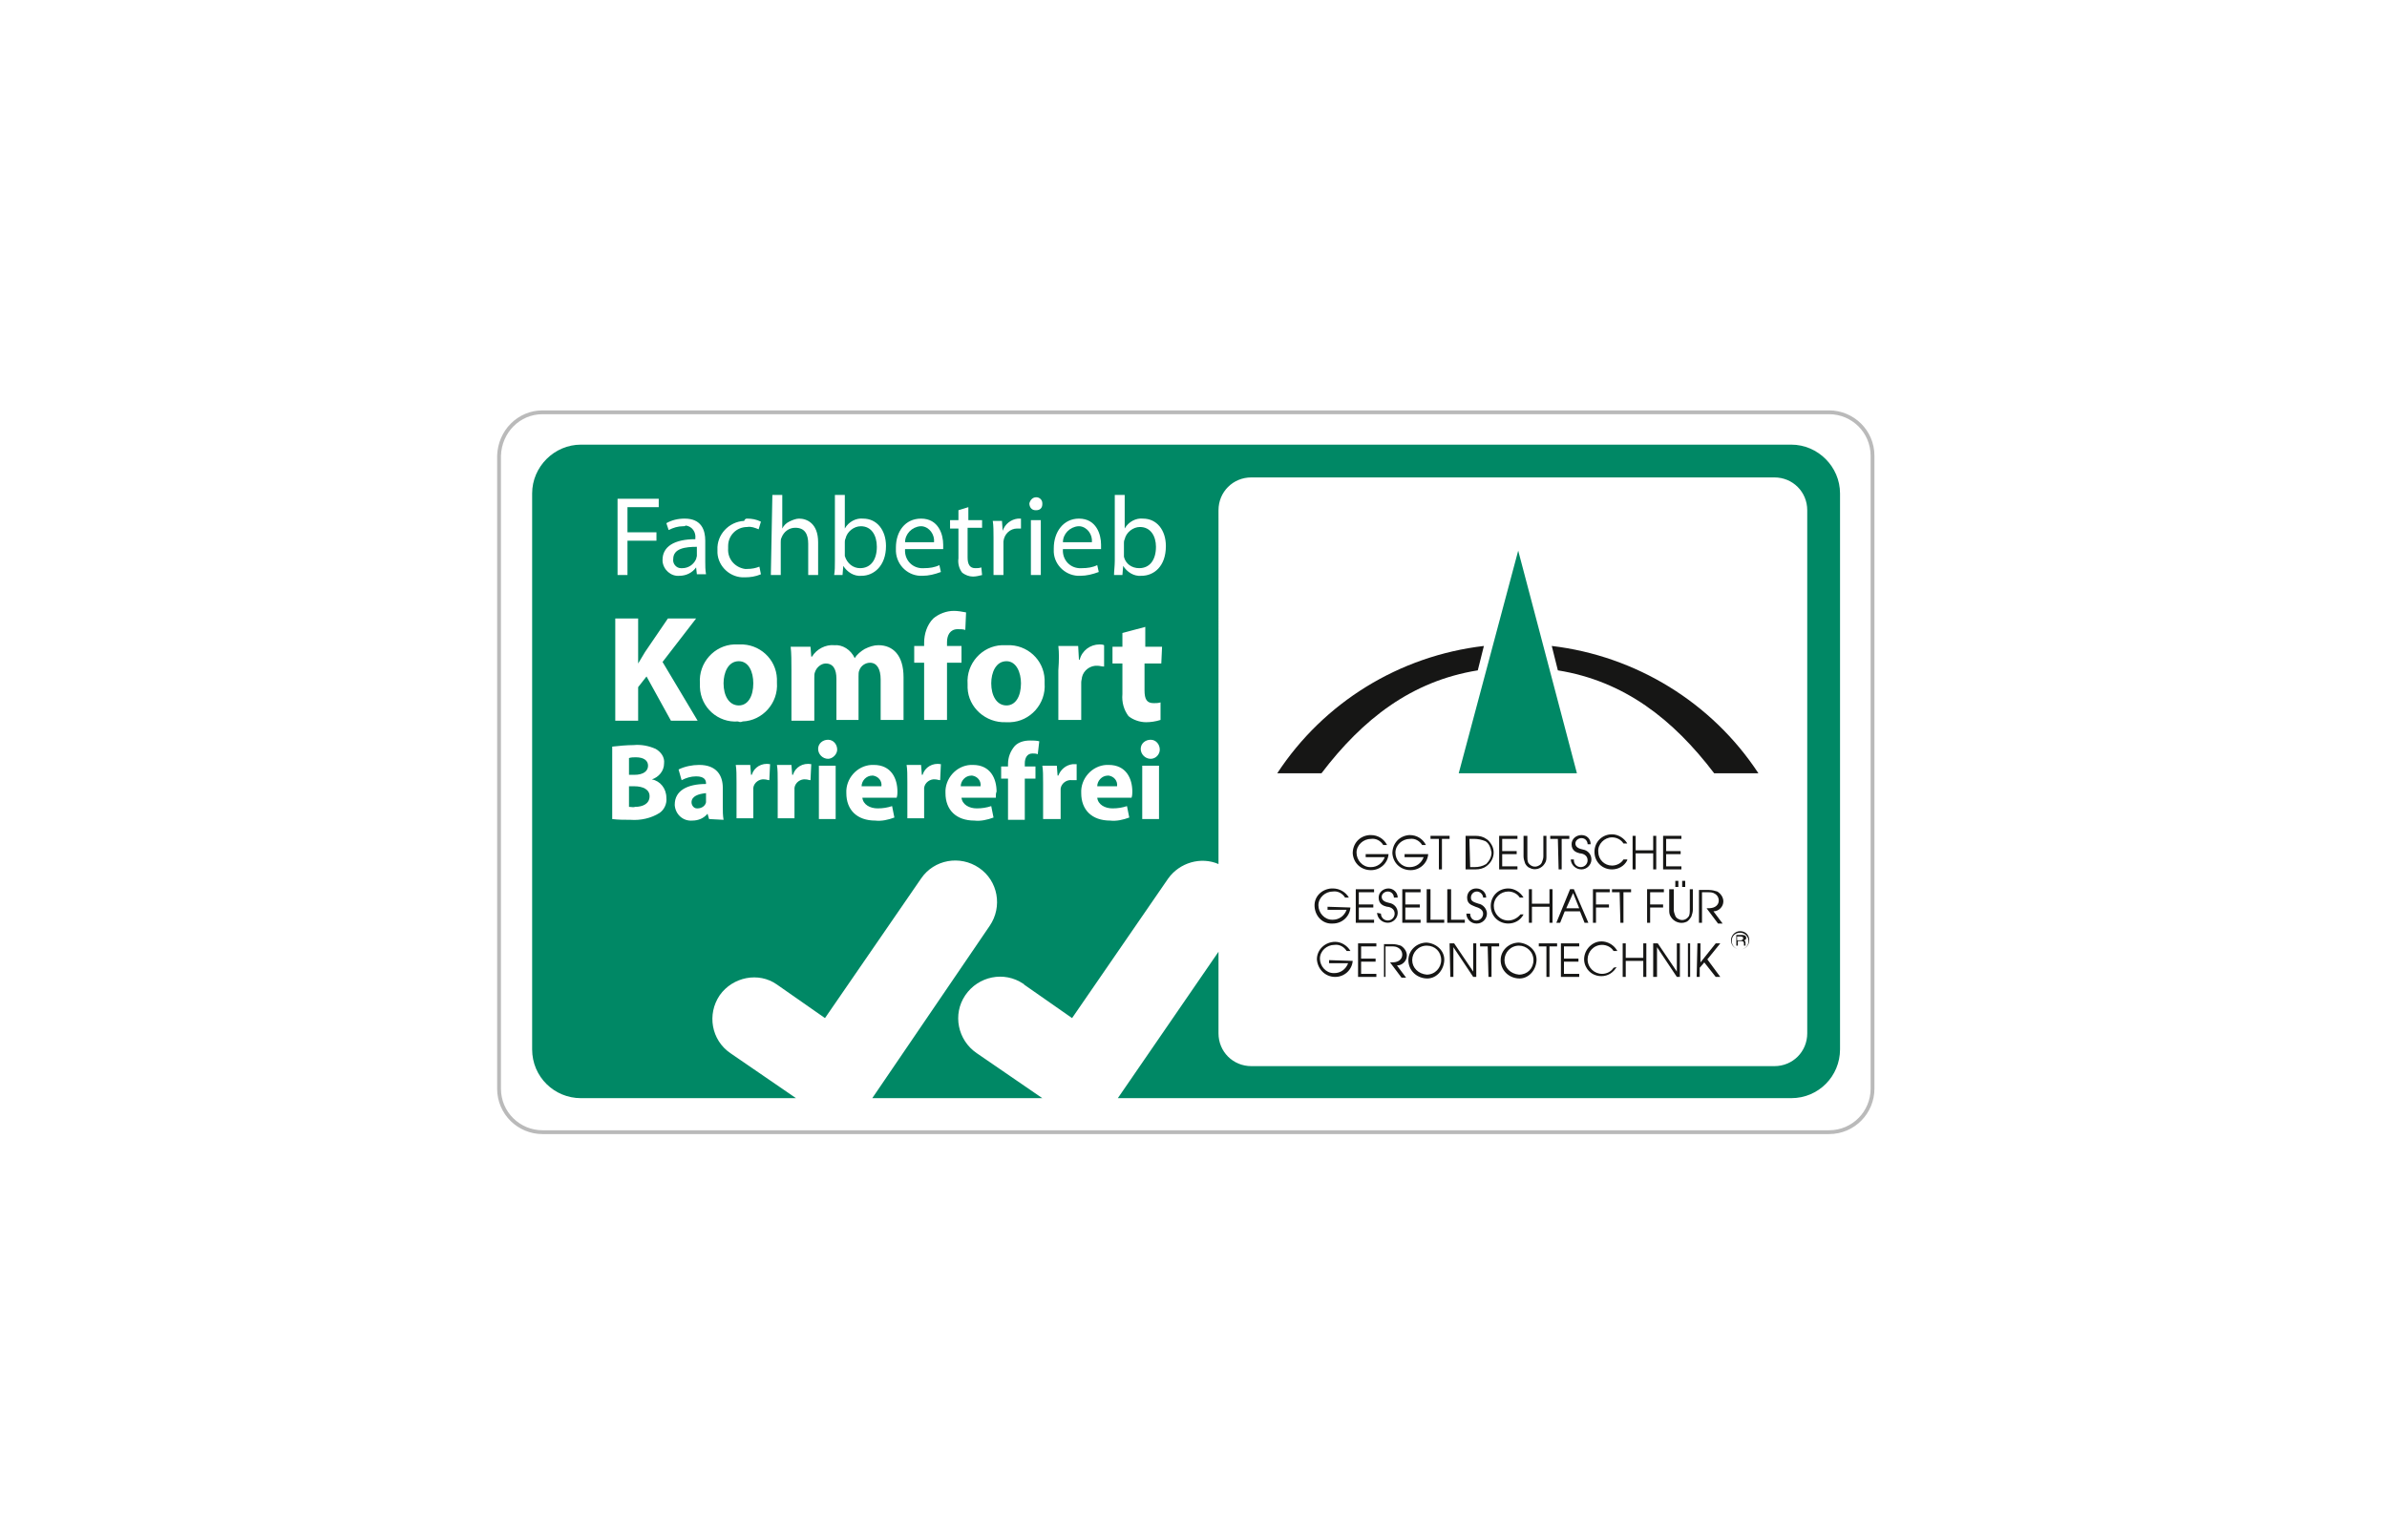 <?xml version="1.0" encoding="UTF-8"?> <!-- Generator: Adobe Illustrator 25.1.0, SVG Export Plug-In . SVG Version: 6.00 Build 0) --> <svg xmlns="http://www.w3.org/2000/svg" xmlns:xlink="http://www.w3.org/1999/xlink" version="1.1" id="Ebene_1" x="0px" y="0px" viewBox="0 0 313 202" style="enable-background:new 0 0 313 202;" xml:space="preserve"> <style type="text/css"> .st0{fill:#FFFFFF;} .st1{fill:#161615;} .st2{fill:none;stroke:#161615;stroke-width:0.291;stroke-miterlimit:10;} .st3{fill:#008865;} .st4{fill:none;stroke:#BABABA;stroke-width:0.501;} </style> <g id="Gruppe_2883" transform="translate(-804 -5517)"> <rect id="Rechteck_2114" x="804" y="5517" class="st0" width="313" height="202"></rect> <g id="Gruppe_2880" transform="translate(865.239 5566.767)"> <g id="Gruppe_2879" transform="translate(8.539 8.54)"> <path id="Pfad_1396" class="st1" d="M112.3,53.7c-0.1,1.2-1.1,2.1-2.3,2.1c-1.3,0-2.3-0.9-2.4-2.2c0-1.3,0.9-2.3,2.2-2.4 c0.1,0,0.1,0,0.2,0c0.9,0,1.7,0.5,2.1,1.3h-0.5c-0.3-0.5-0.9-0.9-1.6-0.8c-1,0-1.9,0.8-1.9,1.8c0,1,0.8,1.9,1.8,1.9 c0,0,0.1,0,0.1,0c0.8,0,1.5-0.5,1.8-1.3h-2.5v-0.4L112.3,53.7z"></path> <path id="Pfad_1397" class="st1" d="M117.5,53.7c-0.1,1.2-1.1,2.1-2.3,2.1c-1.3,0-2.3-0.9-2.4-2.2c0-1.3,0.9-2.3,2.2-2.4 c0,0,0.1,0,0.1,0c0.9,0,1.7,0.5,2.1,1.3h-0.5c-0.3-0.5-0.9-0.9-1.6-0.8c-1,0-1.9,0.8-1.9,1.8s0.8,1.9,1.8,1.9c0,0,0.1,0,0.1,0 c0.8,0,1.5-0.5,1.8-1.3h-2.5v-0.4L117.5,53.7z"></path> <path id="Pfad_1398" class="st1" d="M118.8,51.7h-1v-0.4h2.5v0.4h-1v4h-0.4V51.7z"></path> <path id="Pfad_1399" class="st1" d="M122.9,51.7h0.6c0.5,0,1,0.1,1.5,0.3c0.5,0.3,0.7,0.9,0.8,1.5c0,0.6-0.3,1.1-0.7,1.5 c-0.5,0.3-1,0.4-1.5,0.4h-0.6L122.9,51.7z M122.4,55.7h1.3c0.5,0,1-0.1,1.4-0.4c1-0.7,1.3-2,0.6-3c-0.2-0.3-0.4-0.5-0.6-0.6 c-0.4-0.3-0.9-0.4-1.4-0.4h-1.3V55.7z"></path> <path id="Pfad_1400" class="st1" d="M126.8,51.3h2.4v0.4h-2v1.6h1.9v0.4h-1.9v1.6h2v0.4h-2.4V51.3z"></path> <path id="Pfad_1401" class="st1" d="M130.5,51.3V54c0,0.3,0,0.5,0.1,0.8c0.3,0.5,0.9,0.7,1.4,0.4c0.2-0.1,0.3-0.2,0.4-0.4 c0.1-0.3,0.2-0.5,0.2-0.8v-2.7h0.4V54c0,0.3,0,0.6-0.2,0.9c-0.4,0.7-1.3,1-2,0.6c-0.3-0.1-0.5-0.4-0.6-0.6 c-0.1-0.3-0.2-0.6-0.2-0.9v-2.7H130.5z"></path> <path id="Pfad_1402" class="st1" d="M134.5,51.7h-1v-0.4h2.5v0.4h-1v4h-0.4L134.5,51.7z"></path> <path id="Pfad_1403" class="st1" d="M136.6,54.5c0,0.5,0.4,0.9,0.9,0.9c0.5,0,0.9-0.4,0.9-0.9c0-0.7-0.7-0.9-1-0.9 c-0.4-0.1-1.1-0.3-1.1-1.2c0-0.7,0.6-1.2,1.3-1.2c0.7,0,1.2,0.5,1.2,1.2h-0.4c0-0.4-0.3-0.8-0.8-0.8c-0.4,0-0.8,0.3-0.8,0.7 c0,0,0,0,0,0c0,0.5,0.5,0.7,1,0.8c0.6,0.1,1.1,0.6,1.1,1.3c0,0.7-0.6,1.3-1.3,1.3c0,0,0,0,0,0c-0.7,0-1.3-0.5-1.4-1.2 c0,0,0-0.1,0-0.1H136.6z"></path> <path id="Pfad_1404" class="st1" d="M143.6,54.5c-0.4,0.8-1.2,1.2-2,1.2c-1.3,0-2.3-1-2.3-2.3c0-1.3,1-2.3,2.3-2.3 c0.8,0,1.6,0.5,2,1.2h-0.5c-0.3-0.5-0.9-0.8-1.5-0.8c-1,0-1.9,0.9-1.8,1.9c0,1,0.8,1.8,1.8,1.8c0.6,0,1.2-0.3,1.5-0.8H143.6z"></path> <path id="Pfad_1405" class="st1" d="M144.3,51.3h0.4v1.9h2.3v-1.9h0.4v4.4H147v-2.1h-2.3v2.1h-0.4V51.3z"></path> <path id="Pfad_1406" class="st1" d="M148.3,51.3h2.4v0.4h-2v1.6h1.9v0.4h-1.9v1.6h2v0.4h-2.4L148.3,51.3z"></path> <path id="Pfad_1407" class="st1" d="M107.3,60.7c-0.1,1.2-1.1,2.1-2.3,2.1c-1.3,0.1-2.3-0.9-2.4-2.2c-0.1-1.3,0.9-2.3,2.2-2.4 c0.1,0,0.1,0,0.2,0c0.9,0,1.7,0.5,2.1,1.2h-0.5c-0.3-0.5-0.9-0.9-1.6-0.8c-1,0-1.9,0.8-1.9,1.8c0,1,0.8,1.9,1.8,1.9 c0,0,0.1,0,0.1,0c0.8,0,1.5-0.5,1.8-1.3h-2.5v-0.4L107.3,60.7z"></path> <path id="Pfad_1408" class="st1" d="M108,58.3h2.4v0.4h-2v1.6h1.9v0.4h-1.9v1.6h2v0.4H108V58.3z"></path> <path id="Pfad_1409" class="st1" d="M111.3,61.5c0,0.5,0.4,0.9,0.9,0.9s0.9-0.4,0.9-0.9c0-0.7-0.7-0.9-1-0.9 c-0.4-0.1-1.1-0.3-1.1-1.2c0-0.7,0.6-1.2,1.3-1.2c0.6,0,1.2,0.5,1.2,1.2H113c0-0.4-0.3-0.8-0.8-0.8c-0.4,0-0.8,0.3-0.8,0.7 c0,0,0,0,0,0c0,0.5,0.5,0.7,1,0.8c0.6,0.1,1.1,0.6,1.1,1.3c0,0.7-0.6,1.3-1.3,1.3c0,0,0,0,0,0c-0.7,0-1.3-0.5-1.4-1.2 c0,0,0-0.1,0-0.1L111.3,61.5z"></path> <path id="Pfad_1410" class="st1" d="M114.1,58.3h2.4v0.4h-2v1.6h1.9v0.4h-1.9v1.6h2v0.4h-2.4V58.3z"></path> <path id="Pfad_1411" class="st1" d="M117.4,58.3h0.4v4h1.8v0.4h-2.3V58.3z"></path> <path id="Pfad_1412" class="st1" d="M120.1,58.3h0.4v4h1.8v0.4h-2.3V58.3z"></path> <path id="Pfad_1413" class="st1" d="M122.5,61.5c0,0.7,0.6,1.3,1.3,1.3c0,0,0.1,0,0.1,0c0.7,0,1.3-0.6,1.3-1.3c0,0,0,0,0,0 c0-0.6-0.5-1.2-1.1-1.3c-0.6-0.2-1-0.3-1-0.8c0-0.4,0.3-0.8,0.8-0.8c0,0,0,0,0,0c0.4,0,0.8,0.4,0.8,0.8h0.4 c0-0.7-0.6-1.2-1.3-1.2c-0.7,0-1.2,0.5-1.2,1.2c0,0.9,0.7,1,1.1,1.2c0.3,0.1,1,0.3,1,0.9c0,0.5-0.4,0.9-0.9,0.9S123,62,123,61.5 l0,0L122.5,61.5z"></path> <path id="Pfad_1414" class="st1" d="M130,61.6c-0.4,0.8-1.2,1.2-2,1.2c-1.3,0-2.3-1-2.3-2.3s1-2.3,2.3-2.3c0.8,0,1.6,0.5,2,1.2 h-0.5c-0.3-0.5-0.9-0.8-1.5-0.8c-1,0-1.9,0.8-1.9,1.9c0,1,0.8,1.9,1.9,1.9c0.6,0,1.2-0.3,1.6-0.8L130,61.6z"></path> <path id="Pfad_1415" class="st1" d="M130.7,62.7h0.4v-2.1h2.3v2.1h0.4v-4.4h-0.4v1.9h-2.3v-1.9h-0.4V62.7z"></path> <path id="Pfad_1416" class="st1" d="M136.5,58.8l0.8,2h-1.7L136.5,58.8z M134.3,62.7h0.5l0.6-1.5h2l0.6,1.5h0.5l-1.9-4.4h-0.5 L134.3,62.7z"></path> <path id="Pfad_1417" class="st1" d="M139.1,62.7h0.4v-2h1.7v-0.4h-1.7v-1.6h1.8v-0.4h-2.2V62.7z"></path> <path id="Pfad_1418" class="st1" d="M142.6,58.7h-1v-0.4h2.5v0.4h-1v4h-0.4L142.6,58.7z"></path> <path id="Pfad_1419" class="st1" d="M146.2,62.7h0.4v-2h1.7v-0.4h-1.7v-1.6h1.8v-0.4h-2.2V62.7z"></path> <path id="Pfad_1420" class="st1" d="M150.8,58h0.4v-0.8h-0.4V58z M149.9,58h0.4v-0.8h-0.4V58z M149.1,58.3v2.7 c0,0.3,0,0.6,0.2,0.9c0.4,0.7,1.3,1,2,0.7c0.3-0.1,0.5-0.4,0.7-0.7c0.1-0.3,0.2-0.6,0.2-0.9v-2.7h-0.4v2.7c0,0.3,0,0.5-0.1,0.8 c-0.3,0.5-0.9,0.7-1.4,0.4c-0.2-0.1-0.3-0.2-0.4-0.4c-0.1-0.3-0.2-0.5-0.2-0.8v-2.7H149.1z"></path> <path id="Pfad_1421" class="st1" d="M153,62.7h0.4v-4h0.8c0.3,0,0.6,0,0.9,0.2c0.5,0.3,0.6,0.9,0.4,1.3c-0.1,0.2-0.3,0.4-0.6,0.5 c-0.3,0.1-0.6,0.1-0.9,0.1l1.5,2h0.6l-1.2-1.6c0.7,0,1.3-0.6,1.3-1.3c0-0.5-0.3-1-0.8-1.3c-0.3-0.1-0.7-0.2-1.1-0.2H153V62.7z"></path> <path id="Pfad_1422" class="st1" d="M107.6,67.7c-0.1,1.2-1.1,2.1-2.3,2.1c-1.3,0-2.3-1-2.4-2.3c0-1.3,1.1-2.3,2.4-2.3 c0.8,0,1.6,0.5,2,1.2h-0.5c-0.3-0.5-0.9-0.9-1.6-0.8c-1,0-1.9,0.8-1.9,1.8c0,1,0.8,1.9,1.8,1.9c0,0,0.1,0,0.1,0 c0.8,0,1.5-0.5,1.8-1.3h-2.5v-0.4L107.6,67.7z"></path> <path id="Pfad_1423" class="st1" d="M108.3,65.4h2.4v0.4h-2v1.6h1.9v0.4h-1.9v1.6h2v0.4h-2.4V65.4z"></path> <path id="Pfad_1424" class="st1" d="M111.5,69.8h0.4v-4h0.8c0.3,0,0.6,0,0.9,0.2c0.5,0.3,0.6,0.9,0.4,1.3 c-0.1,0.2-0.3,0.4-0.6,0.5c-0.3,0.1-0.6,0.1-0.9,0.1l1.5,2h0.6l-1.2-1.6c0.7,0,1.3-0.6,1.3-1.3c0-0.5-0.3-1-0.8-1.3 c-0.3-0.1-0.7-0.2-1.1-0.2h-1.1V69.8z"></path> <path id="Pfad_1425" class="st1" d="M115.4,67.6c0-1,0.8-1.9,1.9-1.9s1.9,0.8,1.9,1.9c0,1-0.8,1.9-1.9,1.9c0,0,0,0,0,0 C116.2,69.4,115.4,68.6,115.4,67.6 M114.9,67.6c0,1.3,1,2.3,2.3,2.4s2.3-1,2.4-2.3s-1-2.3-2.3-2.4c0,0,0,0,0,0 C116,65.3,114.9,66.3,114.9,67.6"></path> <path id="Pfad_1426" class="st1" d="M120.3,65.4h0.6l2.5,3.7h0v-3.7h0.4v4.4h-0.4l-2.6-3.9h0v3.9h-0.4L120.3,65.4z"></path> <path id="Pfad_1427" class="st1" d="M125.3,65.8h-1v-0.4h2.5v0.4h-1v4h-0.4L125.3,65.8z"></path> <path id="Pfad_1428" class="st1" d="M127.5,67.6c0-1,0.8-1.9,1.9-1.9c1,0,1.9,0.8,1.9,1.9s-0.8,1.9-1.9,1.9c0,0,0,0,0,0 C128.3,69.4,127.5,68.6,127.5,67.6 M127,67.6c0,1.3,1,2.3,2.3,2.4s2.3-1,2.4-2.3s-1-2.3-2.3-2.4c0,0,0,0,0,0 C128.1,65.3,127,66.3,127,67.6"></path> <path id="Pfad_1429" class="st1" d="M133,69.8h0.4v-4h1v-0.4H132v0.4h1V69.8z"></path> <path id="Pfad_1430" class="st1" d="M134.9,69.8h2.4v-0.4h-2v-1.6h1.9v-0.4h-1.9v-1.6h2v-0.4h-2.4V69.8z"></path> <path id="Pfad_1431" class="st1" d="M141.8,68.6c-0.3,0.5-0.9,0.8-1.5,0.8c-1,0-1.9-0.8-1.9-1.9c0-1,0.8-1.9,1.9-1.9 c0.6,0,1.2,0.3,1.5,0.8h0.5c-0.6-1.1-2-1.6-3.1-1c-1.1,0.6-1.6,2-1,3.1c0.4,0.8,1.2,1.2,2,1.2c0.9,0,1.6-0.5,2-1.2L141.8,68.6z"></path> <path id="Pfad_1432" class="st1" d="M143,69.8h0.4v-2.1h2.3v2.1h0.4v-4.4h-0.4v1.9h-2.3v-1.9H143L143,69.8z"></path> <path id="Pfad_1433" class="st1" d="M147,65.4h0.6l2.5,3.7h0v-3.7h0.4v4.4h-0.4l-2.6-3.9h0v3.9H147V65.4z"></path> <line id="Linie_2" class="st2" x1="151.7" y1="69.8" x2="151.7" y2="65.4"></line> <path id="Pfad_1434" class="st1" d="M152.8,65.4h0.4v2.5h0l2-2.5h0.6l-1.7,2.1l1.7,2.3h-0.6l-1.5-1.9l-0.6,0.7v1.2h-0.4 L152.8,65.4z"></path> <path id="Pfad_1435" class="st1" d="M124.8,26.4c-11.1,1.3-21,7.4-27.1,16.7h5.8C108.9,36,115.3,31,124,29.6L124.8,26.4z"></path> <path id="Pfad_1436" class="st1" d="M133.7,26.4l0.8,3.2c8.7,1.4,15.1,6.4,20.5,13.5h5.8C154.7,33.8,144.7,27.7,133.7,26.4"></path> <path id="Pfad_1437" class="st3" d="M129.3,13.9l-7.8,29.2H137L129.3,13.9z"></path> <path id="Pfad_1438" class="st1" d="M158,64.5h0.4c0.1,0,0.4,0,0.4,0.2c0,0.3-0.3,0.3-0.4,0.3H158L158,64.5z M157.9,64.3v1.4h0.2 v-0.6h0.4c0.3,0,0.4,0.1,0.4,0.3c0,0.1,0,0.2,0,0.3h0.2c0-0.1,0-0.1,0-0.3c0-0.2,0-0.3-0.2-0.4v0c0.2,0,0.3-0.2,0.3-0.3 c0-0.4-0.4-0.4-0.5-0.4L157.9,64.3z M158.4,63.8c-0.7,0-1.2,0.6-1.2,1.2c0,0.7,0.6,1.2,1.2,1.2c0.7,0,1.2-0.6,1.2-1.2 c0,0,0,0,0,0C159.6,64.3,159.1,63.8,158.4,63.8 M158.4,64c0.6,0,1.1,0.5,1.1,1.1s-0.5,1.1-1.1,1.1c-0.6,0-1.1-0.5-1.1-1.1 c0,0,0,0,0,0C157.3,64.4,157.8,64,158.4,64C158.4,64,158.4,64,158.4,64"></path> <g id="Gruppe_2878"> <path id="Pfad_1439" class="st3" d="M18.5,15c-0.1,0.6,0.4,1.2,1,1.2c0.1,0,0.1,0,0.2,0c0.8,0,1.5-0.5,1.8-1.2 c0-0.1,0.1-0.3,0.1-0.4v-1.2C20.1,13.4,18.5,13.6,18.5,15z"></path> <path id="Pfad_1440" class="st3" d="M57.6,43.4c-0.8,0-1.4,0.7-1.4,1.4h2.6c0.1-0.7-0.4-1.3-1.1-1.4 C57.7,43.4,57.6,43.4,57.6,43.4z"></path> <path id="Pfad_1441" class="st3" d="M62.2,34.2c1.2,0,1.9-1.2,1.9-2.9c0-1.4-0.6-2.9-1.9-2.9c-1.4,0-2,1.5-2,2.9 C60.2,32.9,60.9,34.2,62.2,34.2L62.2,34.2z"></path> <path id="Pfad_1442" class="st3" d="M15.2,42.1c0-0.7-0.6-1.1-1.6-1.1c-0.3,0-0.6,0-0.9,0.1v2.2h0.7 C14.6,43.3,15.2,42.8,15.2,42.1z"></path> <path id="Pfad_1443" class="st3" d="M44.6,43.4c-0.8,0-1.4,0.7-1.4,1.4h2.6c0.1-0.7-0.4-1.3-1.1-1.4 C44.7,43.4,44.7,43.4,44.6,43.4z"></path> <path id="Pfad_1444" class="st3" d="M13.4,44.8h-0.7v2.7c0.3,0,0.6,0.1,0.8,0c1,0,1.9-0.4,1.9-1.4 C15.4,45.2,14.5,44.8,13.4,44.8z"></path> <path id="Pfad_1445" class="st3" d="M20.9,46.9c0,0.4,0.3,0.8,0.7,0.8c0,0,0.1,0,0.1,0c0.5,0,1-0.3,1.1-0.8c0-0.1,0-0.2,0-0.4 v-0.8C21.8,45.8,20.9,46.1,20.9,46.9z"></path> <path id="Pfad_1446" class="st3" d="M43,16.2c1.4,0,2.2-1.1,2.2-2.8c0-1.5-0.7-2.7-2.1-2.7c-0.9,0-1.8,0.7-2,1.6 c-0.1,0.2-0.1,0.4-0.1,0.5v1.3c0,0.2,0,0.3,0,0.5C41.3,15.6,42.1,16.2,43,16.2z"></path> <path id="Pfad_1447" class="st3" d="M71.6,10.7c-1.1,0.1-2,1-2,2.1h3.8c0.1-1-0.6-2-1.6-2.1C71.8,10.7,71.7,10.7,71.6,10.7z"></path> <path id="Pfad_1448" class="st3" d="M79.7,10.8c-0.9,0-1.8,0.7-2,1.6c-0.1,0.2-0.1,0.4-0.1,0.5v1.3c0,0.2,0,0.3,0,0.5 c0.2,0.9,1,1.5,2,1.5c1.4,0,2.2-1.1,2.2-2.8C81.8,12,81.1,10.8,79.7,10.8z"></path> <path id="Pfad_1449" class="st3" d="M27.1,28.4c-1.4,0-2,1.5-2,2.9c0,1.6,0.7,2.9,2,2.9h0c1.2,0,1.9-1.2,1.9-2.9 C29,29.8,28.4,28.4,27.1,28.4z"></path> <path id="Pfad_1450" class="st3" d="M165.1,0H6.4C2.9,0,0,2.9,0,6.4v72.9c0,3.6,2.9,6.4,6.4,6.4h28.2l-8.6-5.9 c-2.5-1.7-3.1-5.1-1.4-7.6c1.7-2.4,5.1-3.1,7.5-1.4l6.3,4.4l12.6-18.3c1.7-2.5,5.1-3.1,7.6-1.4c2.5,1.7,3.1,5.1,1.4,7.6l0,0 L44.6,85.7h22.3l-8.6-5.9c-2.5-1.7-3.2-5.1-1.5-7.6c1.7-2.5,5.1-3.2,7.6-1.5c0,0,0.1,0,0.1,0.1l6.3,4.4l12.6-18.3 c1.5-2.1,4.3-2.9,6.6-1.9V8.6c0-2.4,1.9-4.3,4.3-4.3l0,0h68.6c2.4,0,4.3,1.9,4.3,4.3c0,0,0,0,0,0v68.6c0,2.4-1.9,4.3-4.3,4.3 c0,0,0,0,0,0H94.3c-2.4,0-4.3-1.9-4.3-4.3v0V66.5L76.8,85.7h88.3c3.6,0,6.4-2.9,6.4-6.4V6.4C171.5,2.9,168.6,0,165.1,0z M69,26.4h2.6l0.1,1.8h0.1c0.3-1.2,1.4-2,2.6-2c0.2,0,0.4,0,0.6,0.1v2.8c-0.3,0-0.6-0.1-0.8-0.1c-1-0.1-1.9,0.6-2.1,1.5 c0,0.2-0.1,0.4-0.1,0.7v4.9h-3l0-6.5C69.1,28.2,69.1,27.3,69,26.4z M71.7,9.7c2.3,0,2.9,2.1,2.9,3.4c0,0.2,0,0.4,0,0.6l-5,0 c-0.1,1.3,0.8,2.4,2.1,2.5c0.1,0,0.3,0,0.4,0c0.7,0,1.4-0.1,2-0.4l0.2,0.9c-0.8,0.3-1.6,0.5-2.4,0.5c-1.8,0.1-3.4-1.3-3.5-3.1 c0-0.2,0-0.3,0-0.5C68.4,11.4,69.7,9.7,71.7,9.7L71.7,9.7z M66.1,6.9c0.4,0,0.8,0.3,0.8,0.8c0,0,0,0,0,0.1 c0,0.5-0.3,0.8-0.8,0.8c0,0,0,0-0.1,0h0c-0.5,0-0.8-0.4-0.8-0.9C65.3,7.3,65.6,6.9,66.1,6.9z M66.7,9.9v7.2h-1.3V9.9L66.7,9.9z M61.6,9.9l0.1,1.4h0c0.3-0.9,1.1-1.5,2-1.6c0.1,0,0.2,0,0.4,0V11c-0.2,0-0.3,0-0.5,0c-0.9,0-1.7,0.7-1.8,1.7c0,0.2,0,0.4,0,0.6 v3.8h-1.3l0-4.9c0-0.8,0-1.6-0.1-2.2H61.6z M54.8,9.9h1.1V8.6l1.3-0.4v1.7H59v1h-1.9v3.9c0,0.9,0.3,1.4,1,1.4 c0.3,0,0.5,0,0.8-0.1l0.1,1c-0.4,0.1-0.8,0.2-1.2,0.2c-0.5,0-1-0.2-1.4-0.5c-0.4-0.5-0.6-1.2-0.5-1.9v-3.9h-1.1V9.9z M56.3,26.4 v2.2h-1.9v7.5h-3v-7.5h-1.3v-2.2h1.3v-0.4c0-1.2,0.4-2.4,1.2-3.2c0.7-0.6,1.7-1,2.7-1c0.5,0,1.1,0.1,1.6,0.2l-0.1,2.3 c-0.3-0.1-0.6-0.1-1-0.1c-1,0-1.4,0.8-1.4,1.7v0.5L56.3,26.4z M51,9.7c2.3,0,2.9,2.1,2.9,3.4c0,0.2,0,0.4,0,0.6l-5,0 c-0.1,1.3,0.8,2.4,2.1,2.5c0.1,0,0.2,0,0.4,0c0.7,0,1.4-0.1,2-0.4l0.2,0.9c-0.8,0.3-1.6,0.5-2.4,0.5c-1.8,0.1-3.4-1.3-3.5-3.2 c0-0.2,0-0.3,0-0.5C47.7,11.4,48.9,9.7,51,9.7L51,9.7z M39.7,15.2V6.6H41V11h0c0.5-0.9,1.5-1.4,2.4-1.3c1.8,0,3,1.5,3,3.6 c0,2.6-1.6,3.9-3.2,3.9c-1,0.1-1.9-0.5-2.4-1.3h0l-0.1,1.2h-1.1C39.7,16.6,39.7,15.9,39.7,15.2L39.7,15.2z M31.5,6.6h1.3V11h0 c0.2-0.4,0.5-0.7,0.9-0.9c0.4-0.2,0.9-0.4,1.3-0.4c1,0,2.5,0.6,2.5,3.1v4.3h-1.3V13c0-1.2-0.4-2.1-1.7-2.1 c-0.8,0-1.5,0.5-1.8,1.3c-0.1,0.2-0.1,0.4-0.1,0.6v4.3h-1.3L31.5,6.6z M28.2,9.7c0.6,0,1.2,0.1,1.8,0.4l-0.3,1 c-0.5-0.2-1-0.4-1.5-0.3c-1.4,0-2.5,1.1-2.5,2.5c0,0.1,0,0.2,0,0.3c-0.1,1.4,0.9,2.5,2.2,2.7c0.1,0,0.2,0,0.3,0 c0.6,0,1.1-0.1,1.6-0.3l0.2,1c-0.7,0.3-1.4,0.4-2.1,0.4c-1.9,0.1-3.5-1.4-3.6-3.2c0-0.1,0-0.3,0-0.4c-0.1-2,1.5-3.7,3.5-3.8 C27.9,9.7,28.1,9.7,28.2,9.7L28.2,9.7z M19.8,10.7c-0.7,0-1.3,0.2-1.9,0.5l-0.3-0.9c0.7-0.4,1.5-0.6,2.4-0.6 c2.2,0,2.7,1.5,2.7,2.9v2.7c0,0.6,0,1.1,0.1,1.7h-1.2l-0.1-0.9h0c-0.5,0.7-1.3,1.1-2.2,1.1c-1.1,0.1-2.1-0.8-2.2-1.9 c0-0.1,0-0.1,0-0.2c0-1.7,1.5-2.7,4.3-2.7v-0.1c0.1-0.8-0.4-1.6-1.3-1.7C20.1,10.7,20,10.7,19.8,10.7L19.8,10.7z M11.2,7.1h5.4 v1.1h-4.1v3.3h3.8v1.1h-3.8v4.5h-1.3V7.1z M16.7,48.3c-1.1,0.7-2.5,1-3.8,0.9c-0.8,0-1.6,0-2.4-0.1v-9.5 c0.9-0.1,1.9-0.2,2.8-0.2c1-0.1,2,0.1,2.9,0.5c0.7,0.4,1.2,1.1,1.1,1.9c0,1-0.7,1.8-1.6,2.1v0c1.1,0.2,1.9,1.2,1.9,2.4 C17.7,47.1,17.3,47.9,16.7,48.3L16.7,48.3z M15,30.4l-1.1,1.4v4.4h-3V22.8h3v5.9h0c0.3-0.5,0.6-1,0.9-1.5l3-4.4h3.7l-4.4,5.7 l4.6,7.7h-3.5L15,30.4z M23.2,49.1L23,48.4h0c-0.5,0.6-1.2,0.9-2,0.9c-1.2,0.1-2.2-0.8-2.3-2c0,0,0-0.1,0-0.1 c0-1.8,1.6-2.7,4.1-2.7v-0.1c0-0.4-0.2-0.9-1.3-0.9c-0.7,0-1.3,0.2-1.9,0.5l-0.4-1.4c0.8-0.4,1.8-0.6,2.7-0.6 c2.3,0,3.1,1.4,3.1,3v2.5c0,0.6,0,1.1,0.1,1.7L23.2,49.1z M31.1,44c-0.2,0-0.4-0.1-0.6-0.1c-0.7-0.1-1.4,0.4-1.5,1.1 c0,0.2,0,0.3,0,0.5v3.5h-2.2l0-4.7c0-1,0-1.7-0.1-2.3h1.9l0.1,1.3h0.1c0.3-1,1.3-1.6,2.4-1.4L31.1,44z M27,36.3L27,36.3 c-2.6,0.2-4.9-1.8-5-4.5c0-0.2,0-0.4,0-0.5c-0.2-2.7,1.9-5,4.5-5.1c0.2,0,0.4,0,0.7,0c2.6-0.1,4.8,1.9,4.9,4.5 c0,0.2,0,0.3,0,0.5c0.2,2.7-1.9,5-4.5,5.1C27.4,36.4,27.2,36.4,27,36.3z M36.5,44c-0.2,0-0.4-0.1-0.6-0.1 c-0.7-0.1-1.4,0.4-1.5,1.1c0,0.2,0,0.3,0,0.5v3.5h-2.2l0-4.7c0-1,0-1.7-0.1-2.3H34l0.1,1.3h0.1c0.3-1,1.3-1.6,2.4-1.4L36.5,44z M39.8,49.1h-2.2v-7h2.2L39.8,49.1z M38.8,41.2L38.8,41.2c-0.7,0-1.3-0.6-1.3-1.3c0-0.7,0.6-1.2,1.3-1.2c0.7,0,1.2,0.6,1.2,1.3 C40,40.6,39.4,41.2,38.8,41.2z M47.8,46.3l-4.5,0c0.1,0.9,1,1.4,2,1.4c0.7,0,1.3-0.1,1.9-0.3l0.3,1.5c-0.8,0.3-1.7,0.5-2.5,0.4 c-2.4,0-3.8-1.4-3.8-3.6c-0.1-1.9,1.4-3.6,3.3-3.7c0.1,0,0.2,0,0.3,0c2.3,0,3.1,1.8,3.1,3.5C47.9,45.7,47.9,46,47.8,46.3z M48.6,36.1h-2.9v-5.3c0-1.4-0.5-2.2-1.4-2.2c-0.6,0-1.2,0.4-1.4,1c-0.1,0.2-0.1,0.5-0.1,0.8v5.7h-2.9v-5.4c0-1.2-0.4-2-1.4-2 c-0.6,0-1.2,0.5-1.4,1.1c-0.1,0.2-0.1,0.5-0.1,0.8v5.6H34v-6.6c0-1.2,0-2.2-0.1-3.1h2.6l0.1,1.3h0.1c0.6-1,1.8-1.6,2.9-1.5 c1.1-0.1,2.2,0.6,2.7,1.7h0c0.3-0.5,0.8-0.9,1.3-1.2c0.6-0.3,1.2-0.5,1.8-0.5c1.9,0,3.3,1.3,3.3,4.2V36.1z M53.5,44 c-0.2,0-0.4-0.1-0.6-0.1c-0.7-0.1-1.4,0.4-1.5,1.1c0,0.2,0,0.3,0,0.5v3.5h-2.2l0-4.7c0-1,0-1.7-0.1-2.3H51l0.1,1.3h0.1 c0.3-1,1.3-1.6,2.4-1.4L53.5,44z M60.8,46.3l-4.5,0c0.1,0.9,1,1.4,2,1.4c0.7,0,1.3-0.1,1.9-0.3l0.3,1.5 c-0.8,0.3-1.7,0.5-2.5,0.4c-2.4,0-3.8-1.4-3.8-3.6c-0.1-1.9,1.4-3.6,3.3-3.7c0.1,0,0.2,0,0.3,0c2.3,0,3.1,1.8,3.1,3.5 C60.8,45.7,60.8,46,60.8,46.3L60.8,46.3z M57.1,31.4c-0.2-2.7,1.9-5,4.5-5.1c0.2,0,0.4,0,0.7,0c2.6-0.1,4.8,1.9,4.9,4.5 c0,0.2,0,0.3,0,0.5c0.2,2.7-1.9,5-4.5,5.1c-0.2,0-0.4,0-0.6,0h0c-2.6,0.1-4.9-1.9-5-4.5C57.1,31.7,57.1,31.5,57.1,31.4z M66.3,40.6c-0.2-0.1-0.5-0.1-0.7-0.1c-0.7,0-1,0.6-1,1.3v0.4H66v1.6h-1.4v5.4h-2.2v-5.4h-0.9v-1.6h0.9v-0.3 c0-0.9,0.3-1.7,0.9-2.4c0.5-0.5,1.2-0.7,2-0.7c0.4,0,0.8,0,1.2,0.1L66.3,40.6z M71.4,44C71.2,44,71,44,70.8,44 c-0.7-0.1-1.4,0.4-1.5,1.1c0,0.2,0,0.3,0,0.5v3.5H67l0-4.7c0-1,0-1.7-0.1-2.3h1.9l0.1,1.3H69c0.3-0.8,1-1.4,1.9-1.5 c0.2,0,0.3,0,0.5,0L71.4,44z M78.6,46.3l-4.5,0c0.1,0.9,1,1.4,2,1.4c0.7,0,1.3-0.1,1.9-0.3l0.3,1.5c-0.8,0.3-1.7,0.5-2.5,0.4 c-2.4,0-3.8-1.4-3.8-3.6c-0.1-1.9,1.4-3.6,3.3-3.7c0.1,0,0.2,0,0.3,0c2.3,0,3.1,1.8,3.1,3.5C78.7,45.7,78.7,46,78.6,46.3 L78.6,46.3z M82.2,49.1H80v-7h2.2L82.2,49.1z M81.1,41.2L81.1,41.2c-0.7,0-1.3-0.6-1.3-1.3c0-0.7,0.6-1.2,1.3-1.2 c0.7,0,1.2,0.6,1.2,1.3C82.3,40.6,81.8,41.2,81.1,41.2z M82.5,28.7h-2.2v3.5c0,1.2,0.3,1.7,1.2,1.7c0.3,0,0.6,0,0.9-0.1l0,2.3 c-0.6,0.2-1.3,0.3-1.9,0.3c-0.8,0-1.7-0.3-2.3-0.8c-0.6-0.8-0.9-1.8-0.8-2.9v-4h-1.3v-2.2h1.3v-1.8l3-0.8v2.6h2.2L82.5,28.7z M79.9,17.2c-1,0.1-1.9-0.5-2.4-1.3h0l-0.1,1.2h-1.1c0-0.5,0.1-1.2,0.1-1.9V6.6h1.3V11h0c0.5-0.9,1.5-1.4,2.4-1.3 c1.8,0,3,1.5,3,3.6C83.1,16,81.5,17.2,79.9,17.2z"></path> <path id="Pfad_1451" class="st3" d="M50.9,10.7c-1.1,0.1-2,1-2,2.1h3.8c0.1-1-0.6-2-1.6-2.1C51.1,10.7,51,10.7,50.9,10.7z"></path> <path id="Pfad_1452" class="st3" d="M75.5,43.4c-0.8,0-1.4,0.7-1.4,1.4h2.6c0.1-0.7-0.4-1.3-1.1-1.4 C75.5,43.4,75.5,43.4,75.5,43.4z"></path> </g> </g> <path id="Rechteck_2121" class="st4" d="M9.9,4.3h168.7c3.1,0,5.7,2.5,5.7,5.7v83c0,3.1-2.5,5.7-5.7,5.7l0,0H9.9 c-3.1,0-5.7-2.5-5.7-5.7v-83C4.3,6.8,6.8,4.3,9.9,4.3C9.9,4.3,9.9,4.3,9.9,4.3z"></path> </g> </g> </svg> 
